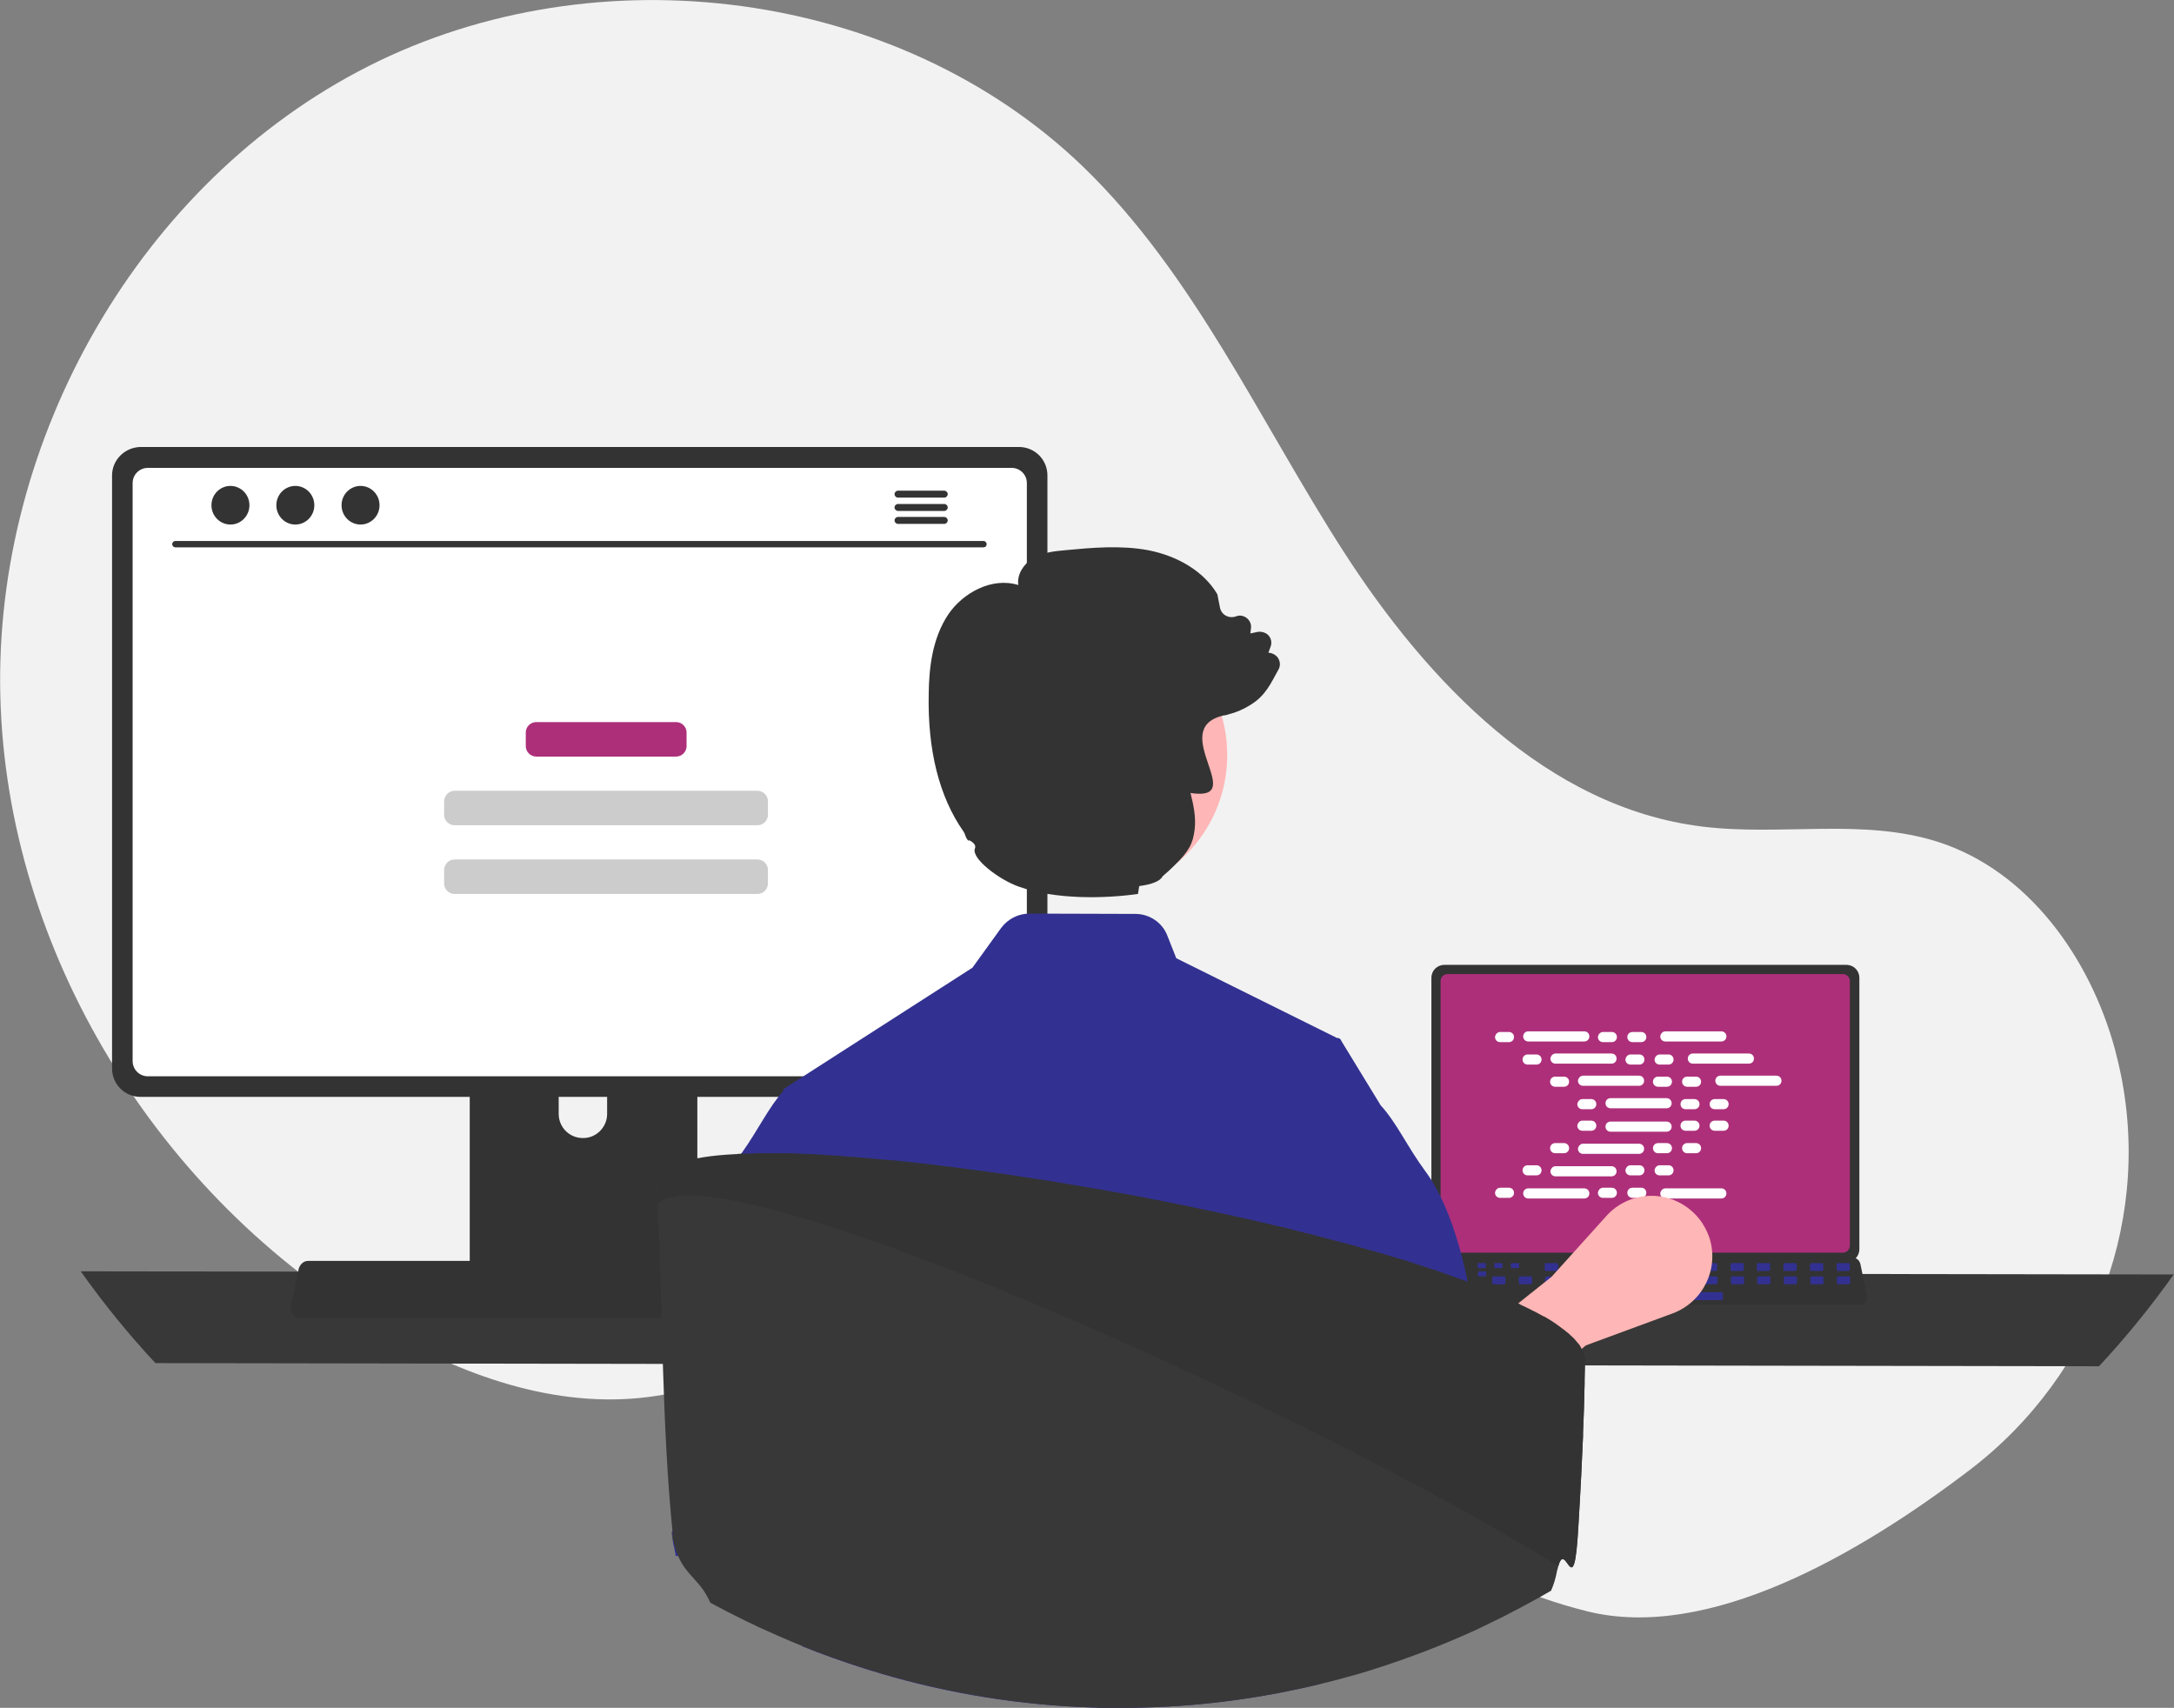 <svg xmlns="http://www.w3.org/2000/svg" xmlns:xlink="http://www.w3.org/1999/xlink" id="Layer_1" x="0px" y="0px" viewBox="0 0 686.8 539.5" style="enable-background:new 0 0 686.8 539.5;" xml:space="preserve"><rect x="0" y="0" width="686.8" height="539.5" fill="#808080" stroke="none"/><style type="text/css">	.st0{fill:#F2F2F2;}	.st1{fill:#383838;}	.st2{fill:#333333;}	.st3{fill:#AD2F7A;}	.st4{fill:#323191;}	.st5{fill:#3F3D56;}	.st6{fill:#FFFFFF;}	.st7{fill:#FFB6B6;}	.st8{fill:#CCCCCC;}</style><path class="st0" d="M622.2,464.4c39.7-30.2,58.6-81,46.8-129.5c-0.3-1.2-0.6-2.4-0.9-3.6c-7.9-28.8-27.3-56.1-55.7-65.3 c-23.8-7.7-49.8-1.8-74.7-4.9c-48.8-6-86.6-45.5-113.2-86.8c-26.6-41.3-47.1-87.6-82.4-121.7C283.7-3.6,188.7-15.7,116.4,20.9 C44.1,57.5-1.9,138.8,0.1,219.8c2,81,50,158.4,119.9,199.5c25.7,15.1,55.3,25.8,84.8,22c25.6-3.2,48.9-17,74.4-21.1 c40.1-6.4,79.9,11.7,114.6,32.8c34.7,21.1,68.2,46.2,107.6,56C539.6,518.5,587,491.2,622.2,464.4z"></path><path class="st1" d="M25.5,401.6c7.3,10.3,15.2,20,23.6,29l614,1c8.4-9,16.3-18.7,23.6-29L25.5,401.6z"></path><path class="st2" d="M452.2,308.9v85.7c0,2.3,1.8,4.1,4.1,4.1h127c2.3,0,4.1-1.8,4.1-4.1v-85.7c0-2.3-1.8-4.1-4.1-4.1h-127 C454,304.8,452.2,306.6,452.2,308.9z"></path><path class="st3" d="M455.1,309.9v83.6c0,1.2,1,2.2,2.2,2.2h124.9c1.2,0,2.2-1,2.2-2.2v-83.6c0-1.2-1-2.2-2.2-2.2H457.3 C456.1,307.7,455.1,308.7,455.1,309.9z"></path><path class="st2" d="M449.5,411.3c0.5,0.6,1.2,0.9,1.9,0.9h136c1.4,0,2.5-1.1,2.5-2.5c0-0.2,0-0.3-0.1-0.5l-2.1-10 c-0.2-0.8-0.8-1.5-1.6-1.8c-0.3-0.1-0.6-0.2-0.9-0.2H453.6c-0.3,0-0.6,0.1-0.9,0.2c-0.8,0.3-1.4,1-1.6,1.8l-2.1,10 C448.8,409.9,449,410.7,449.5,411.3z"></path><path class="st4" d="M583.9,401.5h-3.2c-0.3,0-0.5-0.2-0.5-0.5v-1.5c0-0.3,0.2-0.5,0.5-0.5h3.2c0.3,0,0.5,0.2,0.5,0.5v1.5 C584.4,401.3,584.1,401.5,583.9,401.5z"></path><path class="st4" d="M575.5,401.5h-3.2c-0.3,0-0.5-0.2-0.5-0.5v-1.5c0-0.3,0.2-0.5,0.5-0.5h3.2c0.3,0,0.5,0.2,0.5,0.5v1.5 C576,401.3,575.8,401.5,575.5,401.5z"></path><path class="st4" d="M567.1,401.5h-3.2c-0.3,0-0.5-0.2-0.5-0.5v-1.5c0-0.3,0.2-0.5,0.5-0.5h3.2c0.3,0,0.5,0.2,0.5,0.5v1.5 C567.6,401.3,567.4,401.5,567.1,401.5z"></path><path class="st4" d="M558.7,401.5h-3.2c-0.3,0-0.5-0.2-0.5-0.5v-1.5c0-0.3,0.2-0.5,0.5-0.5h3.2c0.3,0,0.5,0.2,0.5,0.5v1.5 C559.2,401.3,559,401.5,558.7,401.5z"></path><path class="st4" d="M550.4,401.5h-3.2c-0.3,0-0.5-0.2-0.5-0.5v-1.5c0-0.3,0.2-0.5,0.5-0.5h3.2c0.3,0,0.5,0.2,0.5,0.5v1.5 C550.9,401.3,550.6,401.5,550.4,401.5z"></path><path class="st4" d="M542,401.5h-3.2c-0.3,0-0.5-0.2-0.5-0.5v-1.5c0-0.3,0.2-0.5,0.5-0.5h3.2c0.3,0,0.5,0.2,0.5,0.5v1.5 C542.5,401.3,542.3,401.5,542,401.5z"></path><path class="st5" d="M533.6,401.5h-3.2c-0.3,0-0.5-0.2-0.5-0.5v-1.5c0-0.3,0.2-0.5,0.5-0.5h3.2c0.3,0,0.5,0.2,0.5,0.5v1.5 C534.1,401.3,533.9,401.5,533.6,401.5z"></path><path class="st5" d="M525.2,401.5H522c-0.3,0-0.5-0.2-0.5-0.5v-1.5c0-0.3,0.2-0.5,0.5-0.5h3.2c0.3,0,0.5,0.2,0.5,0.5v1.5 C525.7,401.3,525.5,401.5,525.2,401.5z"></path><path class="st5" d="M516.9,401.5h-3.2c-0.3,0-0.5-0.2-0.5-0.5v-1.5c0-0.3,0.2-0.5,0.5-0.5h3.2c0.3,0,0.5,0.2,0.5,0.5v1.5 C517.3,401.3,517.1,401.5,516.9,401.5z"></path><path class="st5" d="M508.5,401.5h-3.2c-0.3,0-0.5-0.2-0.5-0.5v-1.5c0-0.3,0.2-0.5,0.5-0.5h3.2c0.3,0,0.5,0.2,0.5,0.5v1.5 C509,401.3,508.8,401.5,508.5,401.5z"></path><path class="st5" d="M500.1,401.5h-3.2c-0.3,0-0.5-0.2-0.5-0.5v-1.5c0-0.3,0.2-0.5,0.5-0.5h3.2c0.3,0,0.5,0.2,0.5,0.5v1.5 C500.6,401.3,500.4,401.5,500.1,401.5z"></path><path class="st4" d="M491.7,401.5h-3.2c-0.3,0-0.5-0.2-0.5-0.5v-1.5c0-0.3,0.2-0.5,0.5-0.5h3.2c0.3,0,0.5,0.2,0.5,0.5v1.5 C492.2,401.3,492,401.5,491.7,401.5z"></path><path class="st4" d="M479.6,400.6h-2c-0.2,0-0.3-0.1-0.3-0.3v-1c0-0.2,0.1-0.3,0.3-0.3h2c0.2,0,0.3,0.1,0.3,0.3v1 C479.9,400.4,479.8,400.6,479.6,400.6z"></path><path class="st4" d="M474.4,400.6h-2c-0.2,0-0.3-0.1-0.3-0.3v-1c0-0.2,0.1-0.3,0.3-0.3h2c0.2,0,0.3,0.1,0.3,0.3v1 C474.7,400.4,474.5,400.6,474.4,400.6z"></path><path class="st4" d="M469.1,400.6h-2c-0.2,0-0.3-0.1-0.3-0.3v-1c0-0.2,0.1-0.3,0.3-0.3h2c0.2,0,0.3,0.1,0.3,0.3v1 C469.4,400.4,469.3,400.6,469.1,400.6z"></path><path class="st5" d="M458.2,401.5H455c-0.3,0-0.5-0.2-0.5-0.5v-1.5c0-0.3,0.2-0.5,0.5-0.5h3.2c0.3,0,0.5,0.2,0.5,0.5v1.5 C458.7,401.3,458.5,401.5,458.2,401.5z"></path><path class="st4" d="M584,405.7h-3.2c-0.3,0-0.5-0.2-0.5-0.5v-1.5c0-0.3,0.2-0.5,0.5-0.5h3.2c0.3,0,0.5,0.2,0.5,0.5v1.5 C584.5,405.5,584.2,405.7,584,405.7z"></path><path class="st4" d="M575.6,405.7h-3.2c-0.3,0-0.5-0.2-0.5-0.5v-1.5c0-0.3,0.2-0.5,0.5-0.5h3.2c0.3,0,0.5,0.2,0.5,0.5v1.5 C576.1,405.5,575.9,405.7,575.6,405.7z"></path><path class="st4" d="M567.2,405.7H564c-0.3,0-0.5-0.2-0.5-0.5v-1.5c0-0.3,0.2-0.5,0.5-0.5h3.2c0.3,0,0.5,0.2,0.5,0.5v1.5 C567.7,405.5,567.5,405.7,567.2,405.7z"></path><path class="st4" d="M558.8,405.7h-3.2c-0.3,0-0.5-0.2-0.5-0.5v-1.5c0-0.3,0.2-0.5,0.5-0.5h3.2c0.3,0,0.5,0.2,0.5,0.5v1.5 C559.3,405.5,559.1,405.7,558.8,405.7z"></path><path class="st4" d="M550.5,405.7h-3.2c-0.3,0-0.5-0.2-0.5-0.5v-1.5c0-0.3,0.2-0.5,0.5-0.5h3.2c0.3,0,0.5,0.2,0.5,0.5v1.5 C551,405.5,550.7,405.7,550.5,405.7z"></path><path class="st4" d="M542.1,405.7h-3.2c-0.3,0-0.5-0.2-0.5-0.5v-1.5c0-0.3,0.2-0.5,0.5-0.5h3.2c0.3,0,0.5,0.2,0.5,0.5v1.5 C542.6,405.5,542.4,405.7,542.1,405.7z"></path><path class="st5" d="M533.7,405.7h-3.2c-0.3,0-0.5-0.2-0.5-0.5v-1.5c0-0.3,0.2-0.5,0.5-0.5h3.2c0.3,0,0.5,0.2,0.5,0.5v1.5 C534.2,405.5,534,405.7,533.7,405.7z"></path><path class="st5" d="M525.3,405.7h-3.2c-0.3,0-0.5-0.2-0.5-0.5v-1.5c0-0.3,0.2-0.5,0.5-0.5h3.2c0.3,0,0.5,0.2,0.5,0.5v1.5 C525.8,405.5,525.6,405.7,525.3,405.7z"></path><path class="st5" d="M517,405.7h-3.2c-0.3,0-0.5-0.2-0.5-0.5v-1.5c0-0.3,0.2-0.5,0.5-0.5h3.2c0.3,0,0.5,0.2,0.5,0.5v1.5 C517.4,405.5,517.2,405.7,517,405.7z"></path><path class="st5" d="M508.6,405.7h-3.2c-0.3,0-0.5-0.2-0.5-0.5v-1.5c0-0.3,0.2-0.5,0.5-0.5h3.2c0.3,0,0.5,0.2,0.5,0.5v1.5 C509.1,405.5,508.9,405.7,508.6,405.7z"></path><path class="st5" d="M500.2,405.7H497c-0.3,0-0.5-0.2-0.5-0.5v-1.5c0-0.3,0.2-0.5,0.5-0.5h3.2c0.3,0,0.5,0.2,0.5,0.5v1.5 C500.7,405.5,500.5,405.7,500.2,405.7z"></path><path class="st4" d="M491.8,405.7h-3.2c-0.3,0-0.5-0.2-0.5-0.5v-1.5c0-0.3,0.2-0.5,0.5-0.5h3.2c0.3,0,0.5,0.2,0.5,0.5v1.5 C492.3,405.5,492.1,405.7,491.8,405.7z"></path><path class="st4" d="M483.5,405.7h-3.2c-0.3,0-0.5-0.2-0.5-0.5v-1.5c0-0.3,0.2-0.5,0.5-0.5h3.2c0.3,0,0.5,0.2,0.5,0.5v1.5 C483.9,405.5,483.7,405.7,483.5,405.7z"></path><path class="st4" d="M475.1,405.7h-3.2c-0.3,0-0.5-0.2-0.5-0.5v-1.5c0-0.3,0.2-0.5,0.5-0.5h3.2c0.3,0,0.5,0.2,0.5,0.5v1.5 C475.6,405.5,475.3,405.7,475.1,405.7z"></path><path class="st4" d="M469.2,403.2h-2c-0.2,0-0.3-0.1-0.3-0.3v-1c0-0.2,0.1-0.3,0.3-0.3h2c0.2,0,0.3,0.1,0.3,0.3v1 C469.5,403,469.4,403.2,469.2,403.2z"></path><path class="st5" d="M458.3,405.7h-3.2c-0.3,0-0.5-0.2-0.5-0.5v-1.5c0-0.3,0.2-0.5,0.5-0.5h3.2c0.3,0,0.5,0.2,0.5,0.5v1.5 C458.8,405.5,458.6,405.7,458.3,405.7z"></path><path class="st4" d="M543.8,410.7h-32.5c-0.3,0-0.5-0.2-0.5-0.5v-1.5c0-0.3,0.2-0.5,0.5-0.5h32.5c0.3,0,0.5,0.2,0.5,0.5v1.5 C544.3,410.5,544,410.7,543.8,410.7z"></path><path class="st6" d="M473.9,326h2.8c0.9,0,1.6,0.7,1.6,1.6v0c0,0.9-0.7,1.6-1.6,1.6h-2.8c-0.9,0-1.6-0.7-1.6-1.6v0 C472.4,326.7,473.1,326,473.9,326z"></path><path class="st6" d="M506.4,326h2.8c0.9,0,1.6,0.7,1.6,1.6v0c0,0.9-0.7,1.6-1.6,1.6h-2.8c-0.9,0-1.6-0.7-1.6-1.6v0 C504.9,326.7,505.6,326,506.4,326z"></path><path class="st6" d="M515.7,326h2.8c0.9,0,1.6,0.7,1.6,1.6v0c0,0.9-0.7,1.6-1.6,1.6h-2.8c-0.9,0-1.6-0.7-1.6-1.6v0 C514.1,326.7,514.8,326,515.7,326z"></path><path class="st6" d="M482.8,325.8h17.7c0.9,0,1.6,0.7,1.6,1.6v0c0,0.9-0.7,1.6-1.6,1.6h-17.7c-0.9,0-1.6-0.7-1.6-1.6v0 C481.2,326.5,481.9,325.8,482.8,325.8z"></path><path class="st6" d="M526.1,325.8h17.7c0.9,0,1.6,0.7,1.6,1.6v0c0,0.9-0.7,1.6-1.6,1.6h-17.7c-0.9,0-1.6-0.7-1.6-1.6v0 C524.6,326.5,525.3,325.8,526.1,325.8z"></path><path class="st6" d="M482.6,333.1h2.8c0.9,0,1.6,0.7,1.6,1.6v0c0,0.9-0.7,1.6-1.6,1.6h-2.8c-0.9,0-1.6-0.7-1.6-1.6v0 C481,333.8,481.7,333.1,482.6,333.1z"></path><path class="st6" d="M515.1,333.1h2.8c0.9,0,1.6,0.7,1.6,1.6v0c0,0.9-0.7,1.6-1.6,1.6h-2.8c-0.9,0-1.6-0.7-1.6-1.6v0 C513.6,333.8,514.3,333.1,515.1,333.1z"></path><path class="st6" d="M524.3,333.1h2.8c0.9,0,1.6,0.7,1.6,1.6v0c0,0.9-0.7,1.6-1.6,1.6h-2.8c-0.9,0-1.6-0.7-1.6-1.6v0 C522.8,333.8,523.5,333.1,524.3,333.1z"></path><path class="st6" d="M491.4,332.8h17.7c0.9,0,1.6,0.7,1.6,1.6v0c0,0.9-0.7,1.6-1.6,1.6h-17.7c-0.9,0-1.6-0.7-1.6-1.6v0 C489.9,333.5,490.6,332.8,491.4,332.8z"></path><path class="st6" d="M534.8,332.8h17.7c0.9,0,1.6,0.7,1.6,1.6v0c0,0.9-0.7,1.6-1.6,1.6h-17.7c-0.9,0-1.6-0.7-1.6-1.6v0 C533.2,333.5,533.9,332.8,534.8,332.8z"></path><path class="st6" d="M491.3,340.1h2.8c0.9,0,1.6,0.7,1.6,1.6v0c0,0.9-0.7,1.6-1.6,1.6h-2.8c-0.9,0-1.6-0.7-1.6-1.6v0 C489.7,340.8,490.4,340.1,491.3,340.1z"></path><path class="st6" d="M523.8,340.1h2.8c0.9,0,1.6,0.7,1.6,1.6v0c0,0.9-0.7,1.6-1.6,1.6h-2.8c-0.9,0-1.6-0.7-1.6-1.6v0 C522.2,340.8,522.9,340.1,523.8,340.1z"></path><path class="st6" d="M533,340.1h2.8c0.9,0,1.6,0.7,1.6,1.6v0c0,0.9-0.7,1.6-1.6,1.6H533c-0.9,0-1.6-0.7-1.6-1.6v0 C531.4,340.8,532.1,340.1,533,340.1z"></path><path class="st6" d="M500.1,339.8h17.7c0.9,0,1.6,0.7,1.6,1.6v0c0,0.9-0.7,1.6-1.6,1.6h-17.7c-0.9,0-1.6-0.7-1.6-1.6v0 C498.6,340.5,499.3,339.8,500.1,339.8z"></path><path class="st6" d="M543.5,339.8h17.7c0.9,0,1.6,0.7,1.6,1.6v0c0,0.9-0.7,1.6-1.6,1.6h-17.7c-0.9,0-1.6-0.7-1.6-1.6v0 C541.9,340.5,542.6,339.8,543.5,339.8z"></path><path class="st6" d="M499.9,347.2h2.8c0.9,0,1.6,0.7,1.6,1.6v0c0,0.9-0.7,1.6-1.6,1.6h-2.8c-0.9,0-1.6-0.7-1.6-1.6v0 C498.4,347.9,499.1,347.2,499.9,347.2z"></path><path class="st6" d="M532.5,347.2h2.8c0.9,0,1.6,0.7,1.6,1.6v0c0,0.9-0.7,1.6-1.6,1.6h-2.8c-0.9,0-1.6-0.7-1.6-1.6v0 C530.9,347.9,531.6,347.2,532.5,347.2z"></path><path class="st6" d="M541.7,347.2h2.8c0.9,0,1.6,0.7,1.6,1.6v0c0,0.9-0.7,1.6-1.6,1.6h-2.8c-0.9,0-1.6-0.7-1.6-1.6v0 C540.1,347.9,540.8,347.2,541.7,347.2z"></path><path class="st6" d="M508.8,346.9h17.7c0.9,0,1.6,0.7,1.6,1.6v0c0,0.9-0.7,1.6-1.6,1.6h-17.7c-0.9,0-1.6-0.7-1.6-1.6v0 C507.2,347.6,507.9,346.9,508.8,346.9z"></path><path class="st6" d="M506.4,375.2h2.8c0.9,0,1.6,0.7,1.6,1.6v0c0,0.9-0.7,1.6-1.6,1.6h-2.8c-0.9,0-1.6-0.7-1.6-1.6v0 C504.9,375.9,505.6,375.2,506.4,375.2z"></path><path class="st6" d="M515.7,375.2h2.8c0.9,0,1.6,0.7,1.6,1.6v0c0,0.9-0.7,1.6-1.6,1.6h-2.8c-0.9,0-1.6-0.7-1.6-1.6v0 C514.1,375.9,514.8,375.2,515.7,375.2z"></path><path class="st6" d="M526.1,375.4h17.7c0.9,0,1.6,0.7,1.6,1.6v0c0,0.9-0.7,1.6-1.6,1.6h-17.7c-0.9,0-1.6-0.7-1.6-1.6v0 C524.6,376.1,525.3,375.4,526.1,375.4z"></path><path class="st6" d="M473.9,375.2h2.8c0.9,0,1.6,0.7,1.6,1.6v0c0,0.9-0.7,1.6-1.6,1.6h-2.8c-0.9,0-1.6-0.7-1.6-1.6v0 C472.4,375.9,473.1,375.2,473.9,375.2z"></path><path class="st6" d="M482.8,375.4h17.7c0.9,0,1.6,0.7,1.6,1.6v0c0,0.9-0.7,1.6-1.6,1.6h-17.7c-0.9,0-1.6-0.7-1.6-1.6v0 C481.2,376.1,481.9,375.4,482.8,375.4z"></path><path class="st6" d="M482.6,368.1h2.8c0.9,0,1.6,0.7,1.6,1.6v0c0,0.9-0.7,1.6-1.6,1.6h-2.8c-0.9,0-1.6-0.7-1.6-1.6v0 C481,368.8,481.7,368.1,482.6,368.1z"></path><path class="st6" d="M515.1,368.1h2.8c0.9,0,1.6,0.7,1.6,1.6v0c0,0.9-0.7,1.6-1.6,1.6h-2.8c-0.9,0-1.6-0.7-1.6-1.6v0 C513.6,368.8,514.3,368.1,515.1,368.1z"></path><path class="st6" d="M524.3,368.1h2.8c0.9,0,1.6,0.7,1.6,1.6v0c0,0.9-0.7,1.6-1.6,1.6h-2.8c-0.9,0-1.6-0.7-1.6-1.6v0 C522.8,368.8,523.5,368.1,524.3,368.1z"></path><path class="st6" d="M491.4,368.4h17.7c0.9,0,1.6,0.7,1.6,1.6v0c0,0.9-0.7,1.6-1.6,1.6h-17.7c-0.9,0-1.6-0.7-1.6-1.6v0 C489.9,369.1,490.6,368.4,491.4,368.4z"></path><path class="st6" d="M491.3,361.1h2.8c0.9,0,1.6,0.7,1.6,1.6v0c0,0.9-0.7,1.6-1.6,1.6h-2.8c-0.9,0-1.6-0.7-1.6-1.6v0 C489.7,361.8,490.4,361.1,491.3,361.1z"></path><path class="st6" d="M523.8,361.1h2.8c0.9,0,1.6,0.7,1.6,1.6v0c0,0.9-0.7,1.6-1.6,1.6h-2.8c-0.9,0-1.6-0.7-1.6-1.6v0 C522.2,361.8,522.9,361.1,523.8,361.1z"></path><path class="st6" d="M533,361.1h2.8c0.9,0,1.6,0.7,1.6,1.6v0c0,0.9-0.7,1.6-1.6,1.6H533c-0.9,0-1.6-0.7-1.6-1.6v0 C531.4,361.8,532.1,361.1,533,361.1z"></path><path class="st6" d="M500.1,361.3h17.7c0.9,0,1.6,0.7,1.6,1.6v0c0,0.9-0.7,1.6-1.6,1.6h-17.7c-0.9,0-1.6-0.7-1.6-1.6v0 C498.6,362,499.3,361.3,500.1,361.3z"></path><path class="st6" d="M499.9,354h2.8c0.9,0,1.6,0.7,1.6,1.6v0c0,0.9-0.7,1.6-1.6,1.6h-2.8c-0.9,0-1.6-0.7-1.6-1.6v0 C498.4,354.7,499.1,354,499.9,354z"></path><path class="st6" d="M532.5,354h2.8c0.9,0,1.6,0.7,1.6,1.6v0c0,0.9-0.7,1.6-1.6,1.6h-2.8c-0.9,0-1.6-0.7-1.6-1.6v0 C530.9,354.7,531.6,354,532.5,354z"></path><path class="st6" d="M541.7,354h2.8c0.9,0,1.6,0.7,1.6,1.6v0c0,0.9-0.7,1.6-1.6,1.6h-2.8c-0.9,0-1.6-0.7-1.6-1.6v0 C540.1,354.7,540.8,354,541.7,354z"></path><path class="st6" d="M508.8,354.3h17.7c0.9,0,1.6,0.7,1.6,1.6v0c0,0.9-0.7,1.6-1.6,1.6h-17.7c-0.9,0-1.6-0.7-1.6-1.6v0 C507.2,355,507.9,354.3,508.8,354.3z"></path><path class="st7" d="M461.6,457.8l-13.3-21.1l41.9-33.4l17.3-19.2c7.1-7.9,19.2-8.5,27.1-1.4c2.5,2.2,4.3,5.1,5.4,8.2l0,0 c3.2,9.8-1.9,20.4-11.6,24L501,425L461.6,457.8z"></path><path class="st2" d="M148.4,304.8v102.6h71.9V304.8c0-1.5-1-2.9-2.4-3.3c-0.3-0.1-0.7-0.2-1-0.2h-64.9 C150,301.3,148.4,302.8,148.4,304.8C148.4,304.8,148.4,304.8,148.4,304.8z M176.5,340c0-4.2,3.5-7.6,7.7-7.6c4.2,0,7.6,3.4,7.6,7.6 v11.9c0,4.2-3.5,7.7-7.7,7.6c-4.2,0-7.6-3.4-7.6-7.6V340z"></path><path class="st5" d="M148.2,404v9.9c0,1.1,0.9,1.9,1.9,1.9h68.4c1.1,0,1.9-0.9,1.9-1.9V404H148.2z"></path><path class="st2" d="M35.4,150.2v187.3c0,5,4,9,9,9h277.5c5,0,9-4,9-9V150.2c0-5-4-9-9-9H44.4C39.4,141.3,35.4,145.3,35.4,150.2z"></path><path class="st6" d="M41.9,152.6v182.6c0,2.7,2.2,4.8,4.8,4.8h272.9c2.7,0,4.8-2.2,4.8-4.8V152.6c0-2.7-2.2-4.8-4.8-4.8H46.7 C44.1,147.8,41.9,149.9,41.9,152.6z"></path><path class="st2" d="M92.5,415.2c0.6,0.7,1.4,1.1,2.3,1.1h162.3c1.6,0,3-1.3,3-3c0-0.2,0-0.4-0.1-0.6l-2.5-12 c-0.2-1-0.9-1.8-1.9-2.2c-0.3-0.1-0.7-0.2-1.1-0.2H97.4c-0.4,0-0.7,0.1-1.1,0.2c-0.9,0.4-1.6,1.2-1.9,2.2l-2.5,12 C91.8,413.6,92,414.5,92.5,415.2z"></path><path class="st2" d="M310.7,172.9H55.4c-0.6,0-1-0.5-1-1c0-0.5,0.4-1,1-1h255.3c0.6,0,1,0.5,1,1 C311.7,172.5,311.3,172.9,310.7,172.9z"></path><ellipse class="st2" cx="72.8" cy="159.6" rx="6" ry="6.1"></ellipse><ellipse class="st2" cx="93.3" cy="159.6" rx="6" ry="6.1"></ellipse><ellipse class="st2" cx="113.9" cy="159.6" rx="6" ry="6.1"></ellipse><path class="st2" d="M298.3,155h-14.6c-0.6,0-1.1,0.5-1.1,1.1c0,0.6,0.5,1.1,1.1,1.1h14.6c0.6,0,1.1-0.5,1.1-1.1 C299.4,155.5,298.9,155,298.3,155z"></path><path class="st2" d="M298.3,159.2h-14.6c-0.6,0-1.1,0.5-1.1,1.1c0,0.6,0.5,1.1,1.1,1.1h14.6c0.6,0,1.1-0.5,1.1-1.1 C299.4,159.7,298.9,159.2,298.3,159.2z"></path><path class="st2" d="M298.3,163.3h-14.6c-0.6,0-1.1,0.5-1.1,1.1c0,0.6,0.5,1.1,1.1,1.1h14.6c0.6,0,1.1-0.5,1.1-1.1 C299.4,163.8,298.9,163.3,298.3,163.3z"></path><path class="st3" d="M169.4,228.1h44.2c1.8,0,3.3,1.5,3.3,3.3v4.3c0,1.8-1.5,3.3-3.3,3.3h-44.2c-1.8,0-3.3-1.5-3.3-3.3v-4.3 C166.1,229.6,167.6,228.1,169.4,228.1z"></path><path class="st8" d="M143.6,249.8h95.7c1.8,0,3.3,1.5,3.3,3.3v4.3c0,1.8-1.5,3.3-3.3,3.3h-95.7c-1.8,0-3.3-1.5-3.3-3.3v-4.3 C140.4,251.3,141.8,249.8,143.6,249.8z"></path><path class="st8" d="M143.6,271.5h95.7c1.8,0,3.3,1.5,3.3,3.3v4.3c0,1.8-1.5,3.3-3.3,3.3h-95.7c-1.8,0-3.3-1.5-3.3-3.3v-4.3 C140.4,272.9,141.8,271.5,143.6,271.5z"></path><path class="st4" d="M247.4,344.1l0.2,0.7l0,0l6.5,19.8l7.5,22.9l14.1,43l0.1,6.7v0l1,53.7l-2.9,7.3l3.3,11.9c0,0-1.5-18-9.6-7.7 c-4.6,5.9-9.9,11.9-14.3,17.6c6.4,2.6,12.9,4.9,19.5,7c1.4,0.5,2.9,0.9,4.3,1.3c0.3,0.1,0.6,0.2,0.9,0.3 c21.9,6.5,44.5,10.1,67.4,10.8c1.2,0,2.3,0.1,3.5,0.1c0.4,0,0.8,0,1.2,0c1.3,0,2.5,0,3.8,0c2.6,0,5.1,0,7.7-0.1 c18.9-0.5,37.7-3.1,56.1-7.6c-0.1-7.6-0.5-16.4-1-25.9c-0.2-4.6-5.4-9.7-5.7-14.5c-0.2-3.7,4.4-7.1,4.1-10.8 c-1.6-22.8-3.5-14.1-4.9-30.2c-0.1-1.6-0.3-3.1-0.4-4.6c-0.9-10.4-1.6-16.9-1.6-16.9l6.1-38.7l9.6-60.7l-0.7-1.2l-0.8-0.4 l-50.8-25.2l-2.8-7.1c-1.6-4.2-5.7-6.9-10.1-6.9l-33.5-0.1c-3.5,0-6.8,1.7-8.9,4.5l-9.1,12.6L247.4,344.1z"></path><path class="st4" d="M283.5,420.9l-7.6,16.2l-5.2,11.1l-8.9,46.6l-4.5,4.7l-3.8-16.8l-40,8.9c-1.3-7.3-0.4,0.2-1.2-7.8 c0.2-0.2,0.5-0.5,0.7-0.7c0.6-0.6,1.2-1.2,1.2-1.7c-0.5-27.6,0.9-74.5,12.3-103c1.8-4.6,4.2-9,7-13.1c0.2-0.3,0.4-0.6,0.7-0.9 c5.3-7.4,8.6-14.6,13.3-19.8v0c0,0,0.1-0.1,0.1-0.1c0,0,0,0,0,0l32.4-17.2l1.4,39.1l1,28.1L283.5,420.9z"></path><path class="st4" d="M400.5,425.5l9.5,20.3l3.3,7.1l8.9,46.6l4.4,4.7l3.8-16.8l1.8-0.4l32.5-6.7l9.5,30c4.4-7.3,3-16.7-3.3-22.5 c-0.6-0.6-1.2-1.2-1.2-1.7c0.5-32.4-1.4-91.7-19.4-116.1c-5.7-7.7-9.1-15.4-14.1-20.8c0,0,0,0,0,0l-12.1-19.8l-0.7-1.2l-0.8-0.4 L400.5,425.5z"></path><circle id="a657ec4b-47ce-4d2a-9c58-81a811696ca9" class="st7" cx="343.1" cy="238.5" r="44.6"></circle><path class="st2" d="M403.4,207.4c-0.7-0.7-1.7-1.2-2.7-1.2l0.7-1.9c0.7-1.8-0.2-3.9-2.1-4.5c-0.6-0.2-1.3-0.3-1.9-0.2l-2.4,0.5 l0.2-1.6c0.3-1.9-1.1-3.7-3-4c-0.6-0.1-1.2,0-1.7,0.2c-1.1,0.4-2.3,0.3-3.2-0.2c-1-0.5-1.7-1.5-1.9-2.6l-0.8-4.1l-0.1-0.2 c-4.1-6.9-12.1-11.9-21.8-13.8c-8.7-1.6-17.6-0.8-26.1,0c-3.4,0.3-7.2,0.7-10.4,2.6c-2.7,1.7-5,5-4.5,8.4c-8.5-2.6-17.5,2.6-22,9.1 c-5.3,7.8-6.2,17.5-6.3,25.1c-0.4,18,3.3,32.7,11,43.7c0.6,0.8,0.7,2.5,1.8,3l-0.2-0.4c1.2,0.6,2.5,1.6,2,2.7 c-1.3,3.1,7.6,9.9,13.9,12.1c11.5,4.1,26.9,3.8,37.6,2.3l0.4-2.5c3.9-0.5,6.6-1.5,7.4-3.1c1.4-1.2,2.5-2.2,3.5-3.2l0,0 c0,0,0.1,0,0.1-0.1c4.9-4.7,6-7.3,6.5-11.4c0.5-4-0.4-8-1.3-11.6c18.7,2.9-7.4-20,10.1-24.4c0.2-0.1,0.4-0.1,0.6-0.1 c0.5-0.1,1-0.2,1.5-0.4c2.4-0.6,4.6-1.6,6.7-2.9c4.9-3,6.5-6.9,9-11.4C404.6,210.1,404.4,208.5,403.4,207.4z"></path><path class="st1" d="M500.7,428.7c0,1.8,0,4.2-0.1,7.2c0,0.4,0,0.8,0,1.3c-0.1,5.6-0.3,10.2-0.5,15.4c0,0.4,0,0.7,0,1.1 c-0.3,7.2-0.7,15.7-1.5,29c-1.4,24.7-3.9,3.4-6.3,12c-0.1,0.4-0.2,0.9-0.4,1.5c-0.4,2.2-1,4.3-1.9,6.3c-1.3,0.8-2.7,1.5-4,2.3 c-3.8,2.1-7.6,4.1-11.5,6.1c-2.2,1.1-4.4,2.1-6.6,3.2c-0.3,0.2-0.7,0.3-1,0.5c-11.3,5.2-22.9,9.6-34.8,13.3c-2.3,0.7-4.6,1.4-7,2 c-2.4,0.7-4.9,1.3-7.3,1.9c-18.4,4.5-37.2,7.1-56.1,7.6c-2.5,0.1-5.1,0.1-7.7,0.1c-1.3,0-2.5,0-3.8,0c-0.4,0-0.8,0-1.2,0 c-1.1,0-2.3,0-3.5-0.1c-22.8-0.7-45.5-4.4-67.3-10.8l-0.9-0.3c-1.4-0.4-2.9-0.9-4.3-1.3c-6.6-2.1-13.1-4.4-19.5-7 c-4.9-2-9.7-4.1-14.5-6.3c0,0-0.1,0-0.1-0.1c-1-0.5-2-0.9-3-1.4c-0.1-0.1-0.3-0.1-0.4-0.2c-3.7-1.8-7.4-3.7-11.1-5.7 c-3.1-7.1-7.4-8.4-10.1-14.6c-0.8-1.8-1.3-3.8-1.7-5.7c0,0,0,0,0-0.1c0.3,3.7-1.2-6.6,0,0c0-0.1,0-0.2,0-0.4c0-0.4-0.1-0.8-0.1-1.3 c-3.4-33.5-3.2-71.8-4.7-103.3c-0.1-2-0.2-4-0.3-5.9c0-0.6-0.1-1.2-0.1-1.8c0.1-0.2,0.1-0.4,0.2-0.5c0-0.1,0-0.1,0.1-0.2 c0-0.1,0.1-0.1,0.1-0.2c0,0,0-0.1,0.1-0.1c0,0,0-0.1,0-0.1c0.1-0.1,0.2-0.3,0.3-0.4c0-0.1,0.1-0.1,0.1-0.2c0-0.1,0.1-0.1,0.1-0.1 c0,0,0.1-0.1,0.1-0.1c0,0,0.1-0.1,0.1-0.1c0,0,0-0.1,0.1-0.1c0.1-0.1,0.2-0.2,0.3-0.2c0.4-0.3,0.7-0.6,1.1-0.9 c0.1-0.1,0.3-0.2,0.4-0.3c1-0.6,2.1-1.1,3.2-1.5c0.4-0.1,0.8-0.3,1.2-0.4c0.1,0,0.3-0.1,0.4-0.1c0.2-0.1,0.4-0.1,0.7-0.2 c1.1-0.3,2.4-0.6,3.7-0.9c0.2,0,0.3-0.1,0.5-0.1c0.2,0,0.5-0.1,0.7-0.1c0.3-0.1,0.7-0.1,1-0.2c3-0.5,6.3-0.8,10.1-1 c0.4,0,0.7,0,1-0.1c0.4,0,0.8,0,1.2-0.1c0.4,0,0.7,0,1.1,0c0.4,0,0.7,0,1.1,0c1,0,2-0.1,3.1-0.1c3-0.1,6.2,0,9.5,0 c1.5,0,3.1,0.1,4.8,0.2c0.1,0,0.2,0,0.3,0c1.4,0,2.8,0.1,4.3,0.2c1,0,2,0.1,3.1,0.2c1,0.1,1.9,0.1,2.9,0.2c0.8,0,1.5,0.1,2.3,0.2 c0.7,0,1.3,0.1,2,0.1l0.9,0.1c0.5,0,1,0.1,1.5,0.1c1.1,0.1,2.2,0.2,3.3,0.3c1.1,0.1,2.2,0.2,3.4,0.3s2.3,0.2,3.4,0.3 c0.1,0,0.2,0,0.3,0c1,0.1,2.1,0.2,3.1,0.3c0.2,0,0.5,0,0.7,0.1c1,0.1,2,0.2,3,0.3c0.3,0,0.6,0.1,0.9,0.1c0.8,0.1,1.6,0.2,2.4,0.3 c1,0.1,2.1,0.2,3.2,0.4c0.8,0.1,1.6,0.2,2.4,0.3c1.3,0.2,2.6,0.3,3.8,0.5c0.5,0.1,1,0.1,1.5,0.2c3.7,0.5,7.4,1,11.2,1.5 c5.7,0.8,11.5,1.7,17.4,2.6c5.9,1,11.8,2,17.7,3c1.5,0.3,3,0.5,4.5,0.8c0.7,0.1,1.4,0.3,2,0.4c1.2,0.2,2.3,0.4,3.5,0.7 c1.2,0.2,2.3,0.4,3.5,0.7c1.4,0.3,2.8,0.5,4.2,0.8c9.1,1.8,18.1,3.7,27,5.7c1.5,0.3,2.9,0.7,4.3,1c2.9,0.7,5.7,1.3,8.6,2 c0.8,0.2,1.5,0.4,2.3,0.6c1.9,0.5,3.8,1,5.7,1.5l0.3,0.1c1.4,0.3,2.8,0.7,4.1,1c3.2,0.8,6.4,1.7,9.5,2.5c2.1,0.6,4.1,1.1,6.1,1.7 c3,0.9,6,1.8,8.8,2.6c0.7,0.2,1.4,0.4,2.1,0.7c2.1,0.7,4.2,1.3,6.2,2c1.6,0.5,3.2,1,4.7,1.6c1.5,0.5,3,1.1,4.5,1.6 c1,0.3,1.9,0.7,2.8,1c1.3,0.5,2.7,1,4,1.5c0.4,0.2,0.8,0.3,1.2,0.5c0.2,0.1,0.5,0.2,0.7,0.3c0.5,0.2,1,0.4,1.4,0.6 c0.5,0.2,0.9,0.4,1.4,0.6c0.5,0.2,0.9,0.4,1.3,0.6c0.5,0.2,0.9,0.4,1.3,0.6c0.4,0.2,0.7,0.3,1.1,0.5c0.7,0.3,1.4,0.6,2.1,0.9 c0.3,0.2,0.7,0.3,1,0.5l0.8,0.4c0.1,0.1,0.2,0.1,0.3,0.2c0.2,0.1,0.5,0.2,0.8,0.4c0.6,0.3,1.2,0.6,1.7,0.8c0.8,0.4,1.5,0.8,2.2,1.1 c0.7,0.4,1.4,0.8,2.1,1.1c0.1,0.1,0.2,0.1,0.3,0.2c0.2,0.1,0.3,0.2,0.5,0.2c0.5,0.3,1,0.6,1.5,0.9c1,0.6,1.9,1.2,2.7,1.8 c0.2,0.1,0.4,0.3,0.6,0.4c0.6,0.5,1.2,0.9,1.8,1.3c0,0,0,0,0,0c0.2,0.1,0.4,0.3,0.5,0.4c0.2,0.1,0.3,0.3,0.5,0.4 c0.5,0.5,1,0.9,1.4,1.3c0.1,0.1,0.3,0.3,0.4,0.4c0.1,0,0.1,0.1,0.2,0.2c0.2,0.2,0.4,0.4,0.5,0.6c0,0,0,0.1,0.1,0.1 c0.2,0.3,0.5,0.6,0.7,0.8c0.1,0.1,0.2,0.3,0.3,0.4c0.1,0.2,0.2,0.3,0.3,0.5c0.1,0.1,0.2,0.3,0.2,0.4c0.2,0.4,0.4,0.7,0.5,1.1 c0.1,0.3,0.2,0.5,0.3,0.8C500.6,428.2,500.7,428.4,500.7,428.7z"></path><path class="st2" d="M500.7,428.7c0,1.8,0,4.2-0.1,7.2c0,0.4,0,0.8,0,1.3c-0.1,4.2-0.2,9.5-0.5,15.4c0,0.4,0,0.7,0,1.1 c-0.3,7.2-0.7,15.7-1.5,29c-1.4,24.7-3.9,3.4-6.3,12c-6.9-4.2-14.4-8.6-22.4-13.2c-1.4-0.8-2.9-1.6-4.4-2.5 c-16.1-9-34-18.4-52.8-27.7c-0.7-0.4-1.5-0.7-2.2-1.1c-43-21.2-89.8-41.9-127.8-55.7c-7.3-2.7-14.3-5.1-20.9-7.2 c-13.9-4.4-25.8-7.5-35.1-8.9c-9.6-1.4-16.2-0.9-18.9,2c-0.1-2-0.2-4-0.3-5.9c0-0.6-0.1-1.2-0.1-1.8c0.1-0.2,0.1-0.3,0.2-0.5 c0,0,0,0,0-0.1c0-0.1,0-0.1,0.1-0.2c0-0.1,0.1-0.1,0.1-0.2c0-0.1,0.1-0.1,0.1-0.2c0.1-0.1,0.2-0.3,0.3-0.4c0.1-0.1,0.2-0.2,0.3-0.3 c0,0,0.1-0.1,0.1-0.1c0,0,0.1-0.1,0.1-0.1c0,0,0-0.1,0.1-0.1c0.1-0.1,0.2-0.2,0.3-0.2c0.4-0.3,0.7-0.6,1.1-0.9 c0.1-0.1,0.3-0.2,0.4-0.3c1-0.6,2.1-1.1,3.2-1.5c0.4-0.1,0.8-0.3,1.2-0.4c0.1,0,0.3-0.1,0.4-0.1c0.2-0.1,0.4-0.1,0.7-0.2 c1.1-0.3,2.4-0.6,3.7-0.9c0.4-0.1,0.8-0.2,1.2-0.2c0.3-0.1,0.7-0.1,1-0.2c3-0.5,6.3-0.8,10.1-1c0.4,0,0.7,0,1-0.1 c0.4,0,0.8,0,1.2-0.1c0.4,0,0.7,0,1.1,0c0.4,0,0.7,0,1.1,0c1,0,2-0.1,3.1-0.1c3,0,6.2,0,9.5,0c1.5,0,3.1,0.1,4.8,0.2 c0.1,0,0.2,0,0.3,0c1.4,0,2.8,0.1,4.3,0.2c1,0,2,0.1,3.1,0.2c1,0.1,1.9,0.1,2.9,0.2c0.8,0,1.5,0.1,2.3,0.2c0.7,0,1.3,0.1,2,0.1 c0.8,0.1,1.6,0.1,2.4,0.2c1.1,0.1,2.2,0.2,3.3,0.3c1.1,0.1,2.2,0.2,3.4,0.3s2.3,0.2,3.4,0.3c0.1,0,0.2,0,0.3,0 c1,0.1,2.1,0.2,3.1,0.3c5.8,0.6,11.8,1.3,18,2.1c3.7,0.5,7.4,1,11.2,1.5c5.7,0.8,11.5,1.7,17.4,2.6c5.9,1,11.8,2,17.7,3 c1.5,0.3,3,0.5,4.5,0.8c1.8,0.3,3.7,0.7,5.5,1c1.2,0.2,2.3,0.4,3.5,0.7c1.4,0.3,2.8,0.5,4.2,0.8c9.1,1.8,18.1,3.7,27,5.7 c1.5,0.3,2.9,0.7,4.3,1c2.9,0.7,5.7,1.3,8.6,2c0.8,0.2,1.5,0.4,2.3,0.6c1.9,0.5,3.8,1,5.7,1.4v0c0.1,0,0.2,0,0.3,0.1 c1.4,0.3,2.8,0.7,4.1,1.1c3.2,0.8,6.4,1.7,9.5,2.5c2.1,0.6,4.1,1.2,6.1,1.7c3,0.9,6,1.8,8.8,2.6c0.7,0.2,1.4,0.4,2.1,0.7 c2.1,0.7,4.2,1.3,6.2,2c1.6,0.5,3.2,1,4.7,1.6c1.5,0.5,3,1.1,4.5,1.6c1,0.3,1.9,0.7,2.8,1c1.4,0.5,2.7,1,4,1.5 c0.4,0.2,0.8,0.3,1.2,0.5c0.7,0.3,1.4,0.6,2.1,0.9c0.5,0.2,0.9,0.4,1.4,0.6c0.5,0.2,0.9,0.4,1.3,0.6c0.5,0.2,0.9,0.4,1.3,0.6 c0.4,0.2,0.7,0.3,1.1,0.5c0.7,0.3,1.4,0.6,2.1,0.9c0.3,0.2,0.7,0.3,1,0.5l0.8,0.4c0.1,0.1,0.2,0.1,0.3,0.2c0.8,0.4,1.7,0.8,2.5,1.2 c0.8,0.4,1.5,0.8,2.2,1.1c0.8,0.4,1.6,0.9,2.4,1.3c0.2,0.1,0.3,0.2,0.5,0.2c0.5,0.3,1,0.6,1.5,0.9c1,0.6,1.9,1.2,2.7,1.8 c0.8,0.6,1.6,1.2,2.3,1.7c0,0,0,0,0,0c0.3,0.3,0.7,0.6,1,0.8c0.5,0.5,1,0.9,1.4,1.3c0.1,0.1,0.3,0.3,0.4,0.4c0.1,0,0.1,0.1,0.2,0.2 c0.2,0.2,0.4,0.5,0.6,0.7c0.2,0.3,0.5,0.6,0.7,0.8c0.1,0.1,0.2,0.3,0.3,0.4c0.1,0.2,0.2,0.3,0.3,0.5c0.1,0.1,0.2,0.3,0.2,0.4 c0.2,0.4,0.4,0.7,0.5,1.1c0.1,0.3,0.2,0.5,0.3,0.8C500.6,428.2,500.7,428.4,500.7,428.7z"></path></svg>